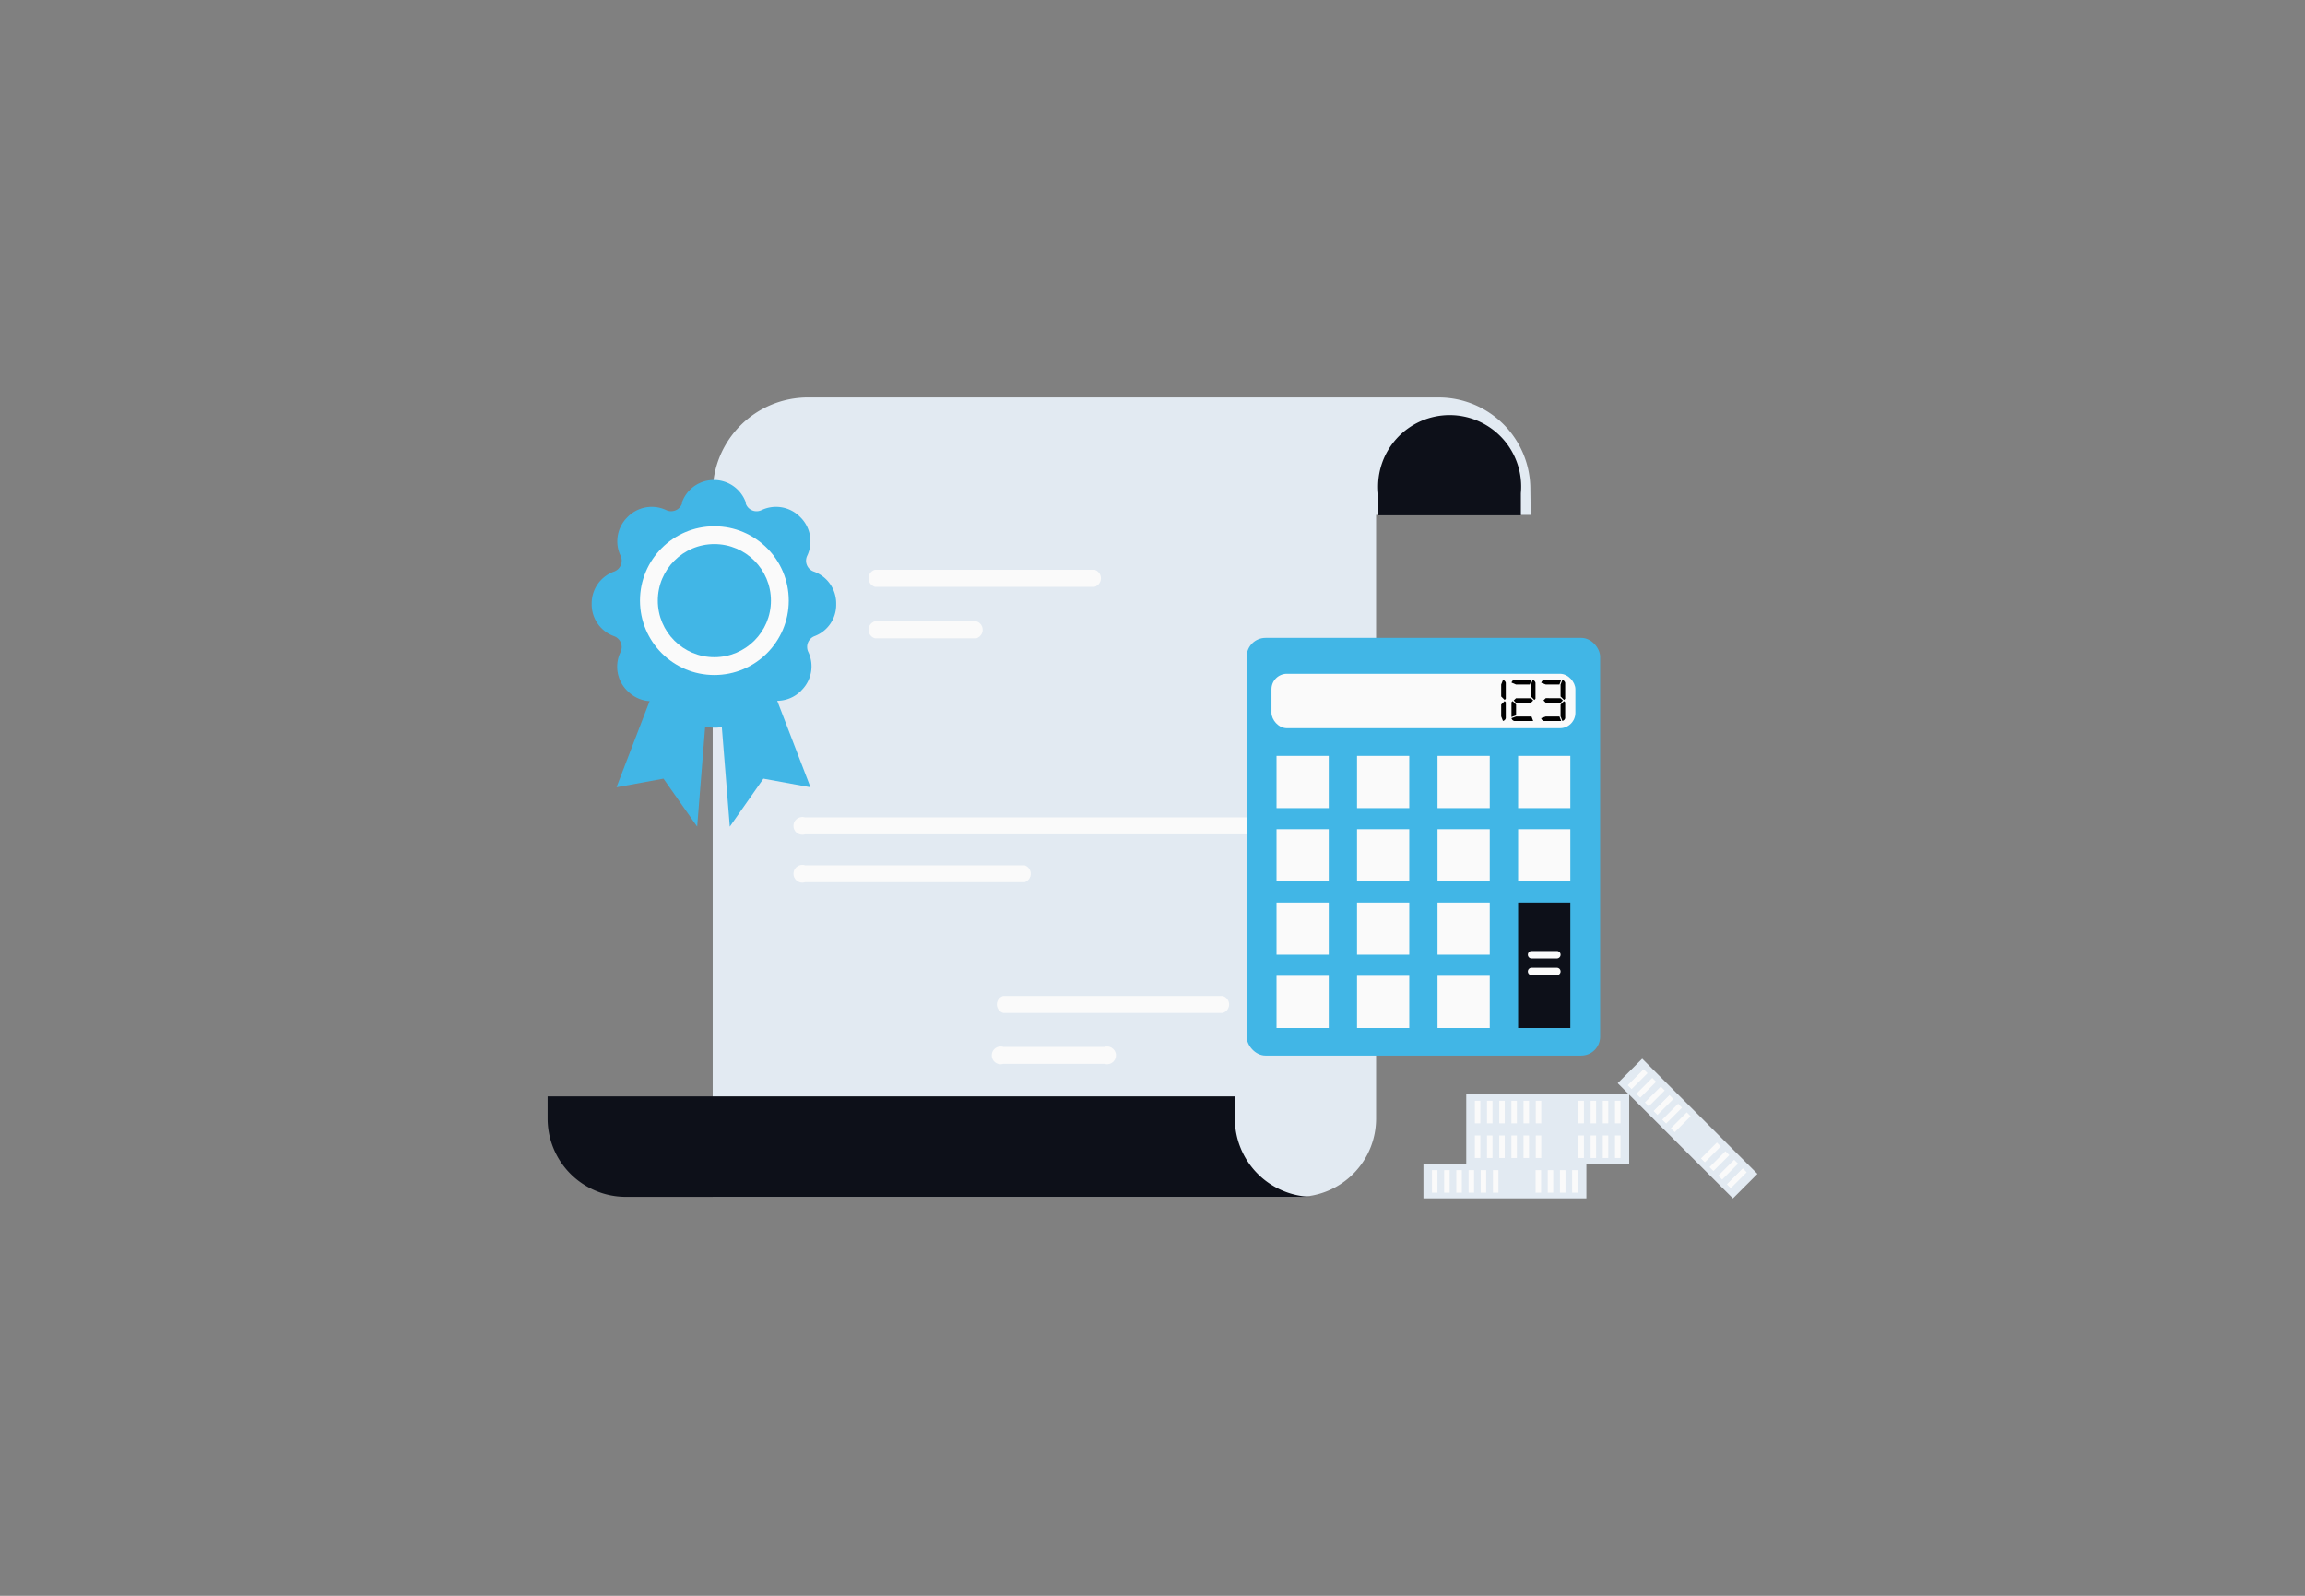 <svg id="Layer_1" data-name="Layer 1" xmlns="http://www.w3.org/2000/svg" viewBox="0 0 260 180"><rect x="0" y="0" width="260" height="180" fill="#808080" stroke="none"/><title>Flat Web Illustrations Pack - Scene 33</title><path d="M172.62,55.17a10.34,10.34,0,0,0-10.34-10.34H91.14A10.74,10.74,0,0,0,80.39,55.57V135h66a8.83,8.83,0,0,0,8.83-8.84V58.08h17.44Z" fill="#e2eaf2"/><path d="M90.8,94.11h57.6a1,1,0,1,0,0-1.91H90.8a1,1,0,1,0,0,1.91Z" fill="#fafafa"/><path d="M90.8,99.51h24.76a1,1,0,0,0,0-1.91H90.8a1,1,0,1,0,0,1.91Z" fill="#fafafa"/><path d="M113.16,114.26h24.76a1,1,0,0,0,0-1.92H113.16a1,1,0,0,0,0,1.92Z" fill="#fafafa"/><path d="M113.16,120h11.42a1,1,0,1,0,0-1.91H113.16a1,1,0,1,0,0,1.91Z" fill="#fafafa"/><path d="M98.69,66.19h24.77a1,1,0,0,0,0-1.92H98.69a1,1,0,0,0,0,1.92Z" fill="#fafafa"/><path d="M98.69,72h11.43a1,1,0,0,0,0-1.92H98.69a1,1,0,0,0,0,1.92Z" fill="#fafafa"/><path d="M171.55,55.64v2.49H155.48V55.64a8.07,8.07,0,1,1,16.07,0Z" fill="#0d1019"/><path d="M139.29,123.67v2.49a8.83,8.83,0,0,0,8.83,8.84H70.6a8.83,8.83,0,0,1-8.83-8.84v-2.49Z" fill="#0d1019"/><path d="M91.9,71.75h0a1.3,1.3,0,0,0-.73,1.78h0a3.8,3.8,0,0,1-.75,4.32l-.08.09a3.81,3.81,0,0,1-4.32.74h0a1.29,1.29,0,0,0-1.78.74l0,.13a3.79,3.79,0,0,1-3.56,2.53h-.07A3.78,3.78,0,0,1,77,79.56l0-.13a1.3,1.3,0,0,0-1.78-.74h0A3.81,3.81,0,0,1,70.84,78l-.09-.09A3.8,3.8,0,0,1,70,73.54h0a1.3,1.3,0,0,0-.74-1.78h0a3.81,3.81,0,0,1-2.52-3.58v-.12a3.81,3.81,0,0,1,2.53-3.59h0A1.3,1.3,0,0,0,70,62.69h0a3.8,3.8,0,0,1,.74-4.32l.09-.09a3.81,3.81,0,0,1,4.32-.74h0a1.3,1.3,0,0,0,1.78-.74l0-.14a3.79,3.79,0,0,1,3.56-2.52h.07a3.8,3.8,0,0,1,3.56,2.52l0,.14a1.29,1.29,0,0,0,1.78.74h0a3.81,3.81,0,0,1,4.32.74l.09.09a3.81,3.81,0,0,1,.74,4.32h0a1.29,1.29,0,0,0,.74,1.78h0a3.81,3.81,0,0,1,2.53,3.59v.12A3.78,3.78,0,0,1,91.9,71.75Z" fill="#41B6E6"/><circle cx="80.58" cy="67.75" r="8.39" fill="#fafafa"/><circle cx="80.58" cy="67.75" r="6.38" fill="#41B6E6"/><polygon points="81.02 77 82.32 93.24 86.11 87.83 91.42 88.8 86.22 75.27 81.02 77" fill="#41B6E6"/><polygon points="79.94 77 78.64 93.24 74.84 87.83 69.54 88.8 74.74 75.27 79.94 77" fill="#41B6E6"/><rect x="160.56" y="131.26" width="18.38" height="3.91" fill="#e2eaf2"/><rect x="161.52" y="131.99" width="0.62" height="2.54" fill="#fafafa"/><rect x="162.9" y="131.99" width="0.62" height="2.54" fill="#fafafa"/><rect x="164.27" y="131.99" width="0.62" height="2.54" fill="#fafafa"/><rect x="165.65" y="131.99" width="0.62" height="2.54" fill="#fafafa"/><rect x="167.02" y="131.99" width="0.62" height="2.54" fill="#fafafa"/><rect x="168.4" y="131.99" width="0.62" height="2.54" fill="#fafafa"/><rect x="173.21" y="131.99" width="0.62" height="2.54" fill="#fafafa"/><rect x="174.58" y="131.99" width="0.62" height="2.54" fill="#fafafa"/><rect x="175.96" y="131.99" width="0.62" height="2.54" fill="#fafafa"/><rect x="177.33" y="131.99" width="0.62" height="2.54" fill="#fafafa"/><rect x="165.39" y="127.35" width="18.38" height="3.91" fill="#e2eaf2"/><rect x="166.36" y="128.08" width="0.62" height="2.54" fill="#fafafa"/><rect x="167.73" y="128.08" width="0.62" height="2.54" fill="#fafafa"/><rect x="169.11" y="128.08" width="0.62" height="2.54" fill="#fafafa"/><rect x="170.48" y="128.08" width="0.62" height="2.54" fill="#fafafa"/><rect x="171.85" y="128.08" width="0.62" height="2.54" fill="#fafafa"/><rect x="173.23" y="128.08" width="0.62" height="2.54" fill="#fafafa"/><rect x="178.04" y="128.08" width="0.62" height="2.54" fill="#fafafa"/><rect x="179.42" y="128.08" width="0.62" height="2.54" fill="#fafafa"/><rect x="180.79" y="128.08" width="0.62" height="2.54" fill="#fafafa"/><rect x="182.17" y="128.08" width="0.62" height="2.54" fill="#fafafa"/><rect x="165.39" y="123.44" width="18.38" height="3.91" fill="#e2eaf2"/><rect x="166.36" y="124.17" width="0.62" height="2.54" fill="#fafafa"/><rect x="167.73" y="124.17" width="0.62" height="2.54" fill="#fafafa"/><rect x="169.11" y="124.17" width="0.62" height="2.54" fill="#fafafa"/><rect x="170.48" y="124.17" width="0.62" height="2.54" fill="#fafafa"/><rect x="171.85" y="124.17" width="0.62" height="2.54" fill="#fafafa"/><rect x="173.23" y="124.17" width="0.62" height="2.54" fill="#fafafa"/><rect x="178.04" y="124.17" width="0.62" height="2.54" fill="#fafafa"/><rect x="179.42" y="124.17" width="0.62" height="2.54" fill="#fafafa"/><rect x="180.79" y="124.17" width="0.62" height="2.54" fill="#fafafa"/><rect x="182.17" y="124.17" width="0.62" height="2.54" fill="#fafafa"/><rect x="181.17" y="125.34" width="18.38" height="3.91" transform="translate(145.76 -97.32) rotate(45)" fill="#e2eaf2"/><rect x="183.45" y="121.42" width="2.54" height="0.62" transform="translate(-31.97 166.27) rotate(-45)" fill="#fafafa"/><rect x="184.42" y="122.39" width="2.54" height="0.62" transform="translate(-32.37 167.24) rotate(-45)" fill="#fafafa"/><rect x="185.39" y="123.36" width="2.54" height="0.62" transform="translate(-32.78 168.22) rotate(-45)" fill="#fafafa"/><rect x="186.37" y="124.33" width="2.54" height="0.62" transform="translate(-33.18 169.19) rotate(-45)" fill="#fafafa"/><rect x="187.34" y="125.31" width="2.54" height="0.62" transform="translate(-33.58 170.16) rotate(-45)" fill="#fafafa"/><rect x="188.31" y="126.28" width="2.54" height="0.62" transform="translate(-33.98 171.13) rotate(-45)" fill="#fafafa"/><rect x="191.71" y="129.68" width="2.54" height="0.62" transform="translate(-35.39 174.53) rotate(-45)" fill="#fafafa"/><rect x="192.68" y="130.65" width="2.54" height="0.62" transform="translate(-35.8 175.51) rotate(-45)" fill="#fafafa"/><rect x="193.66" y="131.63" width="2.54" height="0.62" transform="translate(-36.2 176.48) rotate(-45)" fill="#fafafa"/><rect x="194.63" y="132.6" width="2.54" height="0.62" transform="translate(-36.6 177.45) rotate(-45)" fill="#fafafa"/><rect x="140.62" y="71.95" width="39.87" height="47.12" rx="2.13" fill="#41B6E6"/><rect x="143.42" y="76" width="34.28" height="6.14" rx="1.74" fill="#fafafa"/><rect x="143.99" y="85.26" width="5.89" height="5.89" fill="#fafafa"/><rect x="153.07" y="85.26" width="5.89" height="5.89" fill="#fafafa"/><rect x="162.15" y="85.26" width="5.89" height="5.89" fill="#fafafa"/><rect x="171.24" y="85.26" width="5.89" height="5.89" fill="#fafafa"/><rect x="143.99" y="93.53" width="5.89" height="5.89" fill="#fafafa"/><rect x="153.07" y="93.53" width="5.89" height="5.89" fill="#fafafa"/><rect x="162.15" y="93.53" width="5.89" height="5.89" fill="#fafafa"/><rect x="171.24" y="93.53" width="5.89" height="5.89" fill="#fafafa"/><rect x="143.99" y="101.8" width="5.89" height="5.89" fill="#fafafa"/><rect x="153.07" y="101.8" width="5.89" height="5.89" fill="#fafafa"/><rect x="162.15" y="101.8" width="5.89" height="5.89" fill="#fafafa"/><rect x="143.99" y="110.07" width="5.89" height="5.89" fill="#fafafa"/><rect x="153.07" y="110.07" width="5.89" height="5.89" fill="#fafafa"/><rect x="162.15" y="110.07" width="5.89" height="5.89" fill="#fafafa"/><polygon points="171.24 101.8 171.24 104.75 171.24 107.69 171.24 115.96 177.13 115.96 177.13 107.69 177.13 104.75 177.13 101.8 171.24 101.8" fill="#0d1019"/><path d="M175.61,108.11h-2.85a.42.42,0,0,1,0-.84h2.85a.42.42,0,1,1,0,.84Z" fill="#fafafa"/><path d="M175.61,110h-2.85a.42.42,0,0,1,0-.84h2.85a.42.42,0,1,1,0,.84Z" fill="#fafafa"/><path d="M169.33,78.56V77.21l.2-.51a.41.41,0,0,1,.32.32v1.8l-.13.13Zm.39.52.13.13V81a.41.41,0,0,1-.32.32l-.2-.51V79.47Z"/><path d="M170.49,80.88V79.21l.13-.13.39.39v1.22Zm2.45.45h-2.12a.43.43,0,0,1-.33-.32l.52-.19h1.74Zm-.38-4.12H171L170.5,77a.41.41,0,0,1,.32-.32h1.93Zm.12,1.55.26.25-.26.26H171l-.26-.26.26-.25Zm0-.2V77.21l.2-.51a.41.41,0,0,1,.32.32v1.8l-.13.13Z"/><path d="M176.1,81.33h-1.94a.42.42,0,0,1-.32-.32l.52-.19h1.54Zm-.2-4.12h-1.54l-.51-.19a.41.41,0,0,1,.32-.32h1.93Zm.13,1.55.26.25-.26.26h-1.67L174.1,79l.26-.25Zm0-.2V77.21l.2-.51a.42.42,0,0,1,.32.32v1.8l-.13.13Zm.39.52.13.13V81a.42.42,0,0,1-.32.32l-.2-.51V79.47Z"/></svg>